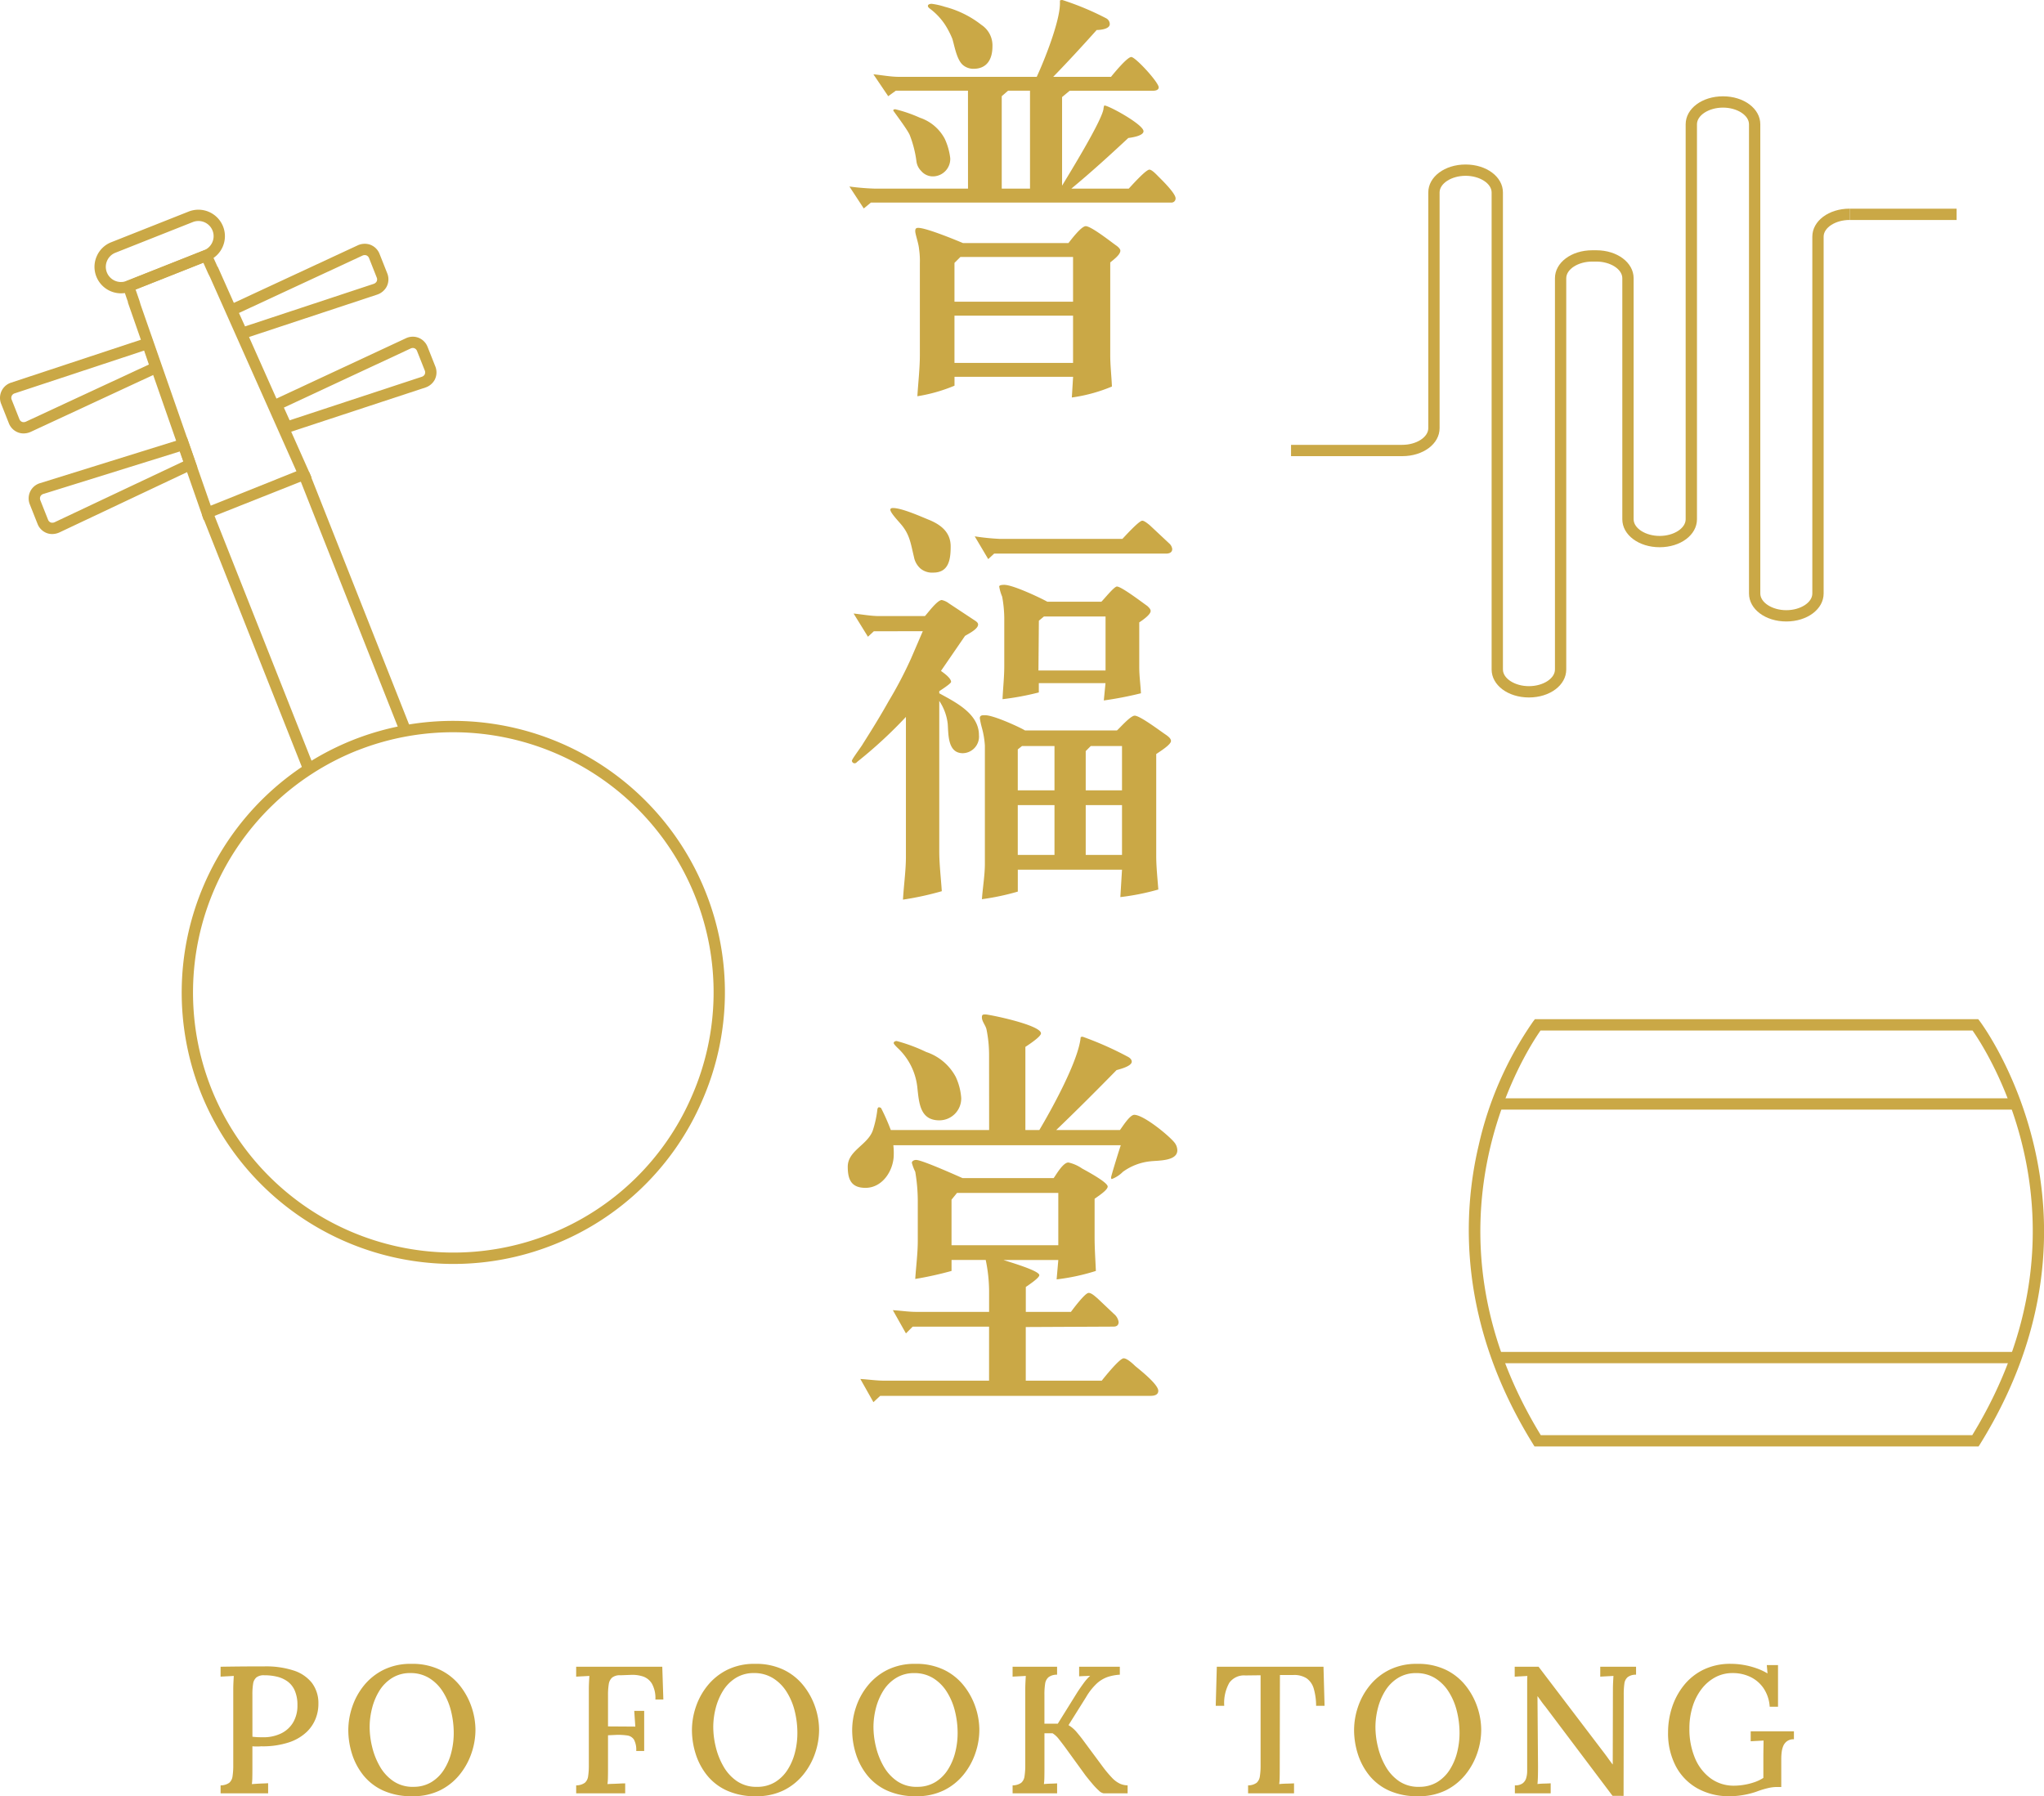 <svg xmlns="http://www.w3.org/2000/svg" width="249.1" height="218.936" viewBox="0 0 249.1 218.936"><g transform="translate(0 0)"><g transform="translate(178.994 124.227)"><path d="M-495.7,368.453h-54.12l-.2-.327c-9.1-14.689-8.613-27.9-6.6-36.389a42.861,42.861,0,0,1,6.64-15.093l.208-.268h54.032l.206.268c.176.231,17.466,23.355.04,51.483Zm-53.353-1.378h52.583c15.611-25.561,1.866-46.711.033-49.323h-52.647C-550.918,320.366-564.649,341.54-549.056,367.075Z" transform="translate(557.834 -316.375)" fill="#caa846"/><rect width="63.266" height="1.378" transform="translate(3.438 40.554)" fill="#caa846"/><rect width="63.266" height="1.378" transform="translate(3.438 9.643)" fill="#caa846"/></g><g transform="translate(0 0)"><g transform="translate(103.308)"><path d="M-578.475,255.8h-8.795l-.926.669L-590,253.8c1.029.1,2.109.309,3.086.309h16.818c.977-2.109,2.829-6.789,2.829-8.949v-.36a.653.653,0,0,1,.309-.051,34.313,34.313,0,0,1,5.3,2.212.806.806,0,0,1,.463.72c0,.617-1.183.72-1.594.72-1.749,1.954-3.5,3.857-5.3,5.709h7.046c.206-.257,1.954-2.417,2.469-2.417s3.343,3.086,3.343,3.7c0,.309-.36.411-.669.411H-566.08l-.926.771v10.8c.926-1.543,4.732-7.715,5.04-9.309a1.5,1.5,0,0,1,.1-.463c.463-.051,4.783,2.314,4.783,3.137,0,.566-1.44.771-1.852.823-2.263,2.109-4.577,4.217-6.943,6.172h6.995c.206-.206,2.057-2.314,2.52-2.314.308,0,.874.617,1.08.823.411.411,2.109,2.057,2.109,2.674a.5.5,0,0,1-.566.514H-590.3l-.874.72-1.749-2.674a29.955,29.955,0,0,0,3.086.257h11.366Zm-8.846,2.263a17.1,17.1,0,0,1,2.983,1.029,5.357,5.357,0,0,1,3.034,2.572,7.754,7.754,0,0,1,.669,2.366,2.13,2.13,0,0,1-2.057,2.212,1.853,1.853,0,0,1-1.492-.669,1.984,1.984,0,0,1-.566-1.132,13.623,13.623,0,0,0-.823-3.24c-.309-.72-2.006-2.932-2.006-2.983C-587.578,258.065-587.424,258.065-587.321,258.065ZM-584.338,288V276.837a9.964,9.964,0,0,0-.1-1.749c-.051-.669-.463-1.8-.463-2.16,0-.257.052-.411.36-.411.977,0,4.474,1.44,5.452,1.852h12.858c.257-.309,1.543-2.057,2.109-2.057.669,0,3.137,1.954,3.652,2.314.154.1.566.411.566.669,0,.514-.874,1.131-1.234,1.44V288c0,1.286.154,2.572.206,3.857a19.625,19.625,0,0,1-4.886,1.337l.154-2.52h-14.452v1.08a19.779,19.779,0,0,1-4.526,1.286C-584.544,291.392-584.338,289.643-584.338,288Zm1.44-42.791a8.894,8.894,0,0,1,1.594.36,12.163,12.163,0,0,1,4.474,2.212,2.986,2.986,0,0,1,1.337,2.623c0,1.491-.617,2.726-2.314,2.726a1.975,1.975,0,0,1-1.286-.463c-.771-.669-1.029-2.366-1.286-3.189a10.6,10.6,0,0,0-.874-1.7,7.828,7.828,0,0,0-1.9-2.006c-.052-.051-.206-.154-.206-.309C-583.361,245.258-583.052,245.207-582.9,245.207Zm17.229,36.31v-5.452H-579.4l-.72.72v4.732Zm0,7.458v-5.76h-14.452v5.76Zm-5.246-21.241V255.8h-2.674l-.771.669v11.263Z" transform="translate(593.133 -244.744)" fill="#caa846"/><path d="M-590.085,293.474l-.72.669-1.749-2.829c.977.1,2.109.309,3.086.309h5.606c.309-.309,1.491-1.954,2.057-1.954a2.251,2.251,0,0,1,.874.411l3.189,2.109c.154.1.36.257.36.463,0,.566-1.183,1.131-1.594,1.389l-2.932,4.269c.36.257,1.234.874,1.234,1.337,0,.206-1.286,1.029-1.44,1.131v.257c1.954,1.08,4.835,2.469,4.835,5.092a2.02,2.02,0,0,1-1.954,2.212c-1.9,0-1.749-2.366-1.852-3.6a6.31,6.31,0,0,0-1.029-2.777v18.31c0,1.594.206,3.292.309,4.886a36.924,36.924,0,0,1-4.732,1.029c.1-1.749.36-3.549.36-5.246V303.914a54.825,54.825,0,0,1-5.966,5.5.366.366,0,0,1-.309.154.332.332,0,0,1-.309-.309c0-.206,1.183-1.749,1.337-2.057,1.08-1.7,2.16-3.446,3.137-5.195a49.936,49.936,0,0,0,2.726-5.195l1.44-3.343Zm7.252-7.149a2.214,2.214,0,0,1-1.594-.514,2.505,2.505,0,0,1-.771-1.389c-.411-1.7-.514-2.777-1.646-4.063-.257-.309-1.234-1.337-1.234-1.7,0-.154.154-.206.308-.206,1.132,0,3.5,1.08,4.526,1.492,1.44.617,2.52,1.543,2.52,3.189C-580.724,284.679-580.93,286.325-582.833,286.325ZM-557.374,280c.257,0,.669.36.874.514l2.417,2.263a1.076,1.076,0,0,1,.36.669c0,.463-.411.566-.771.566h-20.932l-.72.669-1.646-2.775a28.365,28.365,0,0,0,2.983.307h15.018C-559.637,282.058-557.786,280-557.374,280Zm-2.469,42.534h-12.7v2.674a30.173,30.173,0,0,1-4.372.926c.1-1.44.36-2.932.36-4.32v-14.4a10.538,10.538,0,0,0-.36-2.16,9.714,9.714,0,0,1-.257-1.183c0-.411.411-.36.669-.36,1.029,0,4.269,1.492,4.835,1.852h11.212c.36-.309,1.646-1.8,2.16-1.8.669,0,3.292,2.006,3.857,2.366.206.154.566.411.566.72,0,.463-1.44,1.337-1.8,1.594v12.395c0,1.337.154,2.777.257,4.115a29.288,29.288,0,0,1-4.629.924Zm-14.349-24.79v-5.915a15.012,15.012,0,0,0-.257-2.572,5.6,5.6,0,0,1-.36-1.234c0-.206.514-.206.617-.206,1.08,0,4.526,1.646,5.246,2.057h6.583c.206-.154,1.543-1.852,1.9-1.852.566,0,3.24,2.057,3.7,2.366.154.154.411.36.411.617,0,.463-1.08,1.183-1.389,1.389v5.452c0,1.08.154,2.16.206,3.189a43.935,43.935,0,0,1-4.526.874l.206-2.109h-8.126v1.132a33.405,33.405,0,0,1-4.423.823C-574.347,300.417-574.192,299.08-574.192,297.743Zm6.12,15.121v-5.4h-3.96l-.514.411v4.989Zm0,7.869v-6.069h-4.475v6.069Zm6.223-22.475v-6.583h-7.509l-.617.514-.052,6.069Zm2.006,14.606v-5.4h-3.806l-.617.617v4.783Zm-4.423,1.8v6.069h4.423v-6.069Z" transform="translate(593.273 -216.533)" fill="#caa846"/><path d="M-575.81,316.941a15.6,15.6,0,0,0-.309-3.034c-.1-.514-.566-.977-.566-1.491,0-.309.1-.358.411-.358.463,0,6.789,1.284,6.789,2.313,0,.411-1.594,1.442-1.9,1.646v10.134h1.7c1.44-2.419,4.783-8.437,5.04-11.317a.385.385,0,0,1,.257-.051,40.469,40.469,0,0,1,5.452,2.417c.206.1.514.309.514.617,0,.566-1.492.926-1.852,1.029-2.417,2.469-4.886,4.937-7.355,7.305h7.766c.257-.309,1.183-1.853,1.749-1.853,1.183,0,4.474,2.726,4.989,3.5a1.555,1.555,0,0,1,.257.823c0,1.337-2.366,1.234-3.24,1.337a6.879,6.879,0,0,0-3.394,1.286,3.773,3.773,0,0,1-1.337.876c-.1,0-.1-.1-.1-.208,0-.154,1.029-3.5,1.183-3.909h-27.721a7.983,7.983,0,0,1,.051,1.133c0,1.9-1.337,4.061-3.446,4.061-1.7,0-2.16-.977-2.16-2.572,0-1.953,2.366-2.623,3.034-4.372a12.884,12.884,0,0,0,.566-2.52c0-.1.051-.36.206-.36a.543.543,0,0,1,.257.1,25.885,25.885,0,0,1,1.183,2.676h11.983Zm0,33.173h-9.309l-.823.823-1.594-2.829c.926.051,1.9.206,2.829.206h8.9v-2.572a19.024,19.024,0,0,0-.411-3.753h-4.166v1.335a42.308,42.308,0,0,1-4.423.977c.1-1.543.309-3.137.309-4.629v-4.937a21.469,21.469,0,0,0-.309-3.5,5.724,5.724,0,0,1-.411-1.08c0-.257.309-.36.514-.36.72,0,4.937,1.9,5.657,2.212h11.109c.309-.411,1.131-1.9,1.8-1.9a4.725,4.725,0,0,1,1.646.72c.154.1,3.137,1.646,3.137,2.212,0,.463-1.337,1.286-1.594,1.491v4.732c0,1.337.1,2.728.154,4.063a25.585,25.585,0,0,1-4.783,1.029l.206-2.364h-6.686c.566.2,4.371,1.284,4.371,1.85,0,.36-1.44,1.288-1.646,1.442v3.033h5.5c.154-.206,1.7-2.314,2.16-2.314.36,0,.823.463,1.08.669l2.006,1.9a1.592,1.592,0,0,1,.566.975c0,.411-.257.566-.617.566l-10.7.051V356.7h9.258c.206-.257,2.16-2.726,2.674-2.726.411,0,1.131.669,1.389.926.36.309,2.829,2.212,2.829,3.034,0,.566-.617.617-.977.617h-32.916l-.823.771-1.594-2.829c.926.051,1.954.206,2.88.206h12.806ZM-587.073,315.3a20.427,20.427,0,0,1,3.6,1.337,6.358,6.358,0,0,1,3.6,3.034,7.311,7.311,0,0,1,.669,2.573,2.667,2.667,0,0,1-2.674,2.724c-2.366,0-2.469-2.16-2.674-4.012a7.691,7.691,0,0,0-2.211-4.629c-.1-.1-.669-.617-.669-.771C-587.433,315.349-587.176,315.3-587.073,315.3Zm19.7,24.893v-6.378h-12.343l-.669.823v5.555Z" transform="translate(593.039 -188.414)" fill="#caa846"/></g><g transform="translate(0 25.559)"><path d="M-646.412,282.9a1.844,1.844,0,0,1-.575-.09,1.943,1.943,0,0,1-1.216-1.155l-.935-2.358a1.948,1.948,0,0,1,.1-1.673,1.951,1.951,0,0,1,1.131-.922l17.055-5.639,1.422,4.166-16.094,7.474A2.148,2.148,0,0,1-646.412,282.9Zm14.695-10.1-15.76,5.211a.586.586,0,0,0-.362.285.578.578,0,0,0-.018.494l.935,2.36a.577.577,0,0,0,.354.351.659.659,0,0,0,.474-.051l14.957-6.949Z" transform="translate(649.281 -255.629)" fill="#caa846"/><path d="M-631.281,298.283l-.23-.689-9.019-25.859.026-.009c-.059-.165-.123-.353-.189-.538-.511-1.46-.63-1.807.005-2.061l9.44-3.74c.635-.255.792.083,1.423,1.508.079.176.158.353.228.511l.024-.011,11.429,25.673Zm-7.691-26.261,8.543,24.492,10.444-4.192-10.529-23.653c-.114-.191-.268-.538-.569-1.214-.086-.193-.171-.386-.246-.555l-8.258,3.271c.059.171.127.367.195.562C-639.144,271.442-639.02,271.8-638.972,272.022Z" transform="translate(656.11 -260.441)" fill="#caa846"/><path d="M-632.6,276.688l-1.815-4.008,16.269-7.559a2.031,2.031,0,0,1,1.471-.112,1.949,1.949,0,0,1,1.214,1.155l.935,2.358a1.953,1.953,0,0,1-.1,1.673,2.041,2.041,0,0,1-1.113.915l-.018.006Zm0-3.334.742,1.637,15.659-5.178a.685.685,0,0,0,.375-.288.581.581,0,0,0,.015-.492l-.933-2.36a.581.581,0,0,0-.353-.349.664.664,0,0,0-.481.051Z" transform="translate(661.72 -260.766)" fill="#caa846"/><path d="M-629.665,282.973l-1.769-3.918,16.671-7.772a1.957,1.957,0,0,1,1.458-.1,1.956,1.956,0,0,1,1.2,1.155l.935,2.36a1.958,1.958,0,0,1-.083,1.664,2.01,2.01,0,0,1-1.1.913Zm.046-3.246.7,1.55,16.115-5.307a.6.6,0,0,0,.338-.27.586.586,0,0,0,.013-.5l-.935-2.36a.582.582,0,0,0-.349-.353.6.6,0,0,0-.45.044Z" transform="translate(664.217 -255.607)" fill="#caa846"/><path d="M-639.779,272.852a3.233,3.233,0,0,1-3.005-2.039,3.2,3.2,0,0,1,.04-2.469,3.2,3.2,0,0,1,1.773-1.719l9.438-3.74a3.232,3.232,0,0,1,4.188,1.813,3.205,3.205,0,0,1-.039,2.469,3.215,3.215,0,0,1-1.772,1.719l-9.438,3.738A3.209,3.209,0,0,1-639.779,272.852Zm9.43-8.815a1.871,1.871,0,0,0-.678.129l-9.437,3.74a1.838,1.838,0,0,0-1.016.986,1.833,1.833,0,0,0-.022,1.414,1.851,1.851,0,0,0,2.4,1.038l9.438-3.738a1.844,1.844,0,0,0,1.016-.986,1.842,1.842,0,0,0,.024-1.414A1.853,1.853,0,0,0-630.349,264.037Z" transform="translate(654.528 -262.659)" fill="#caa846"/><path d="M-644.515,289.547a1.876,1.876,0,0,1-.575-.088,1.948,1.948,0,0,1-1.21-1.155l-.935-2.359a1.959,1.959,0,0,1,.088-1.668,1.945,1.945,0,0,1,1.124-.922l17.931-5.586,1.269,3.642-16.82,7.946A2.161,2.161,0,0,1-644.515,289.547Zm15.56-10.066-16.645,5.184a.58.58,0,0,0-.338.272.6.6,0,0,0-.017.5l.935,2.359a.583.583,0,0,0,.353.351.671.671,0,0,0,.467-.048l15.668-7.4Z" transform="translate(650.873 -250.014)" fill="#caa846"/><path d="M-604.09,362.777a33.153,33.153,0,0,1-30.815-20.91A33.14,33.14,0,0,1-616.322,298.9h0a33.136,33.136,0,0,1,42.965,18.585,32.875,32.875,0,0,1-.408,25.324,32.874,32.874,0,0,1-18.175,17.639A32.966,32.966,0,0,1-604.09,362.777Zm-11.723-62.594a31.765,31.765,0,0,0-17.812,41.178,31.753,31.753,0,0,0,41.176,17.808,31.5,31.5,0,0,0,17.42-16.9,31.516,31.516,0,0,0,.391-24.272,31.761,31.761,0,0,0-41.176-17.81Z" transform="translate(659.365 -234.277)" fill="#caa846"/><rect width="1.378" height="33.46" transform="matrix(0.93, -0.368, 0.368, 0.93, 36.406, 32.508)" fill="#caa846"/><rect width="1.377" height="33.459" transform="translate(24.609 37.181) rotate(-21.61)" fill="#caa846"/></g><path d="M-531.632,321.408c-2.551,0-4.548-1.5-4.548-3.407V259.854c0-1.1-1.451-2.03-3.17-2.03s-3.17.929-3.17,2.03v28.734c0,1.91-2,3.407-4.548,3.407h-13.556v-1.378h13.556c1.717,0,3.17-.93,3.17-2.03V259.854c0-1.91,2-3.407,4.548-3.407s4.548,1.5,4.548,3.407V318c0,1.1,1.451,2.03,3.17,2.03s3.17-.929,3.17-2.03V270.309c0-1.912,2-3.409,4.548-3.409h.494c2.549,0,4.546,1.5,4.546,3.409v29.378c0,1.1,1.453,2.032,3.172,2.032s3.17-.931,3.17-2.032V251.544c0-1.912,2-3.409,4.548-3.409s4.548,1.5,4.548,3.409v57.193c0,1.1,1.453,2.032,3.17,2.032s3.17-.929,3.17-2.032v-43.5c0-1.912,2-3.409,4.548-3.409v1.378c-1.719,0-3.17.931-3.17,2.031v43.5c0,1.912-2,3.409-4.548,3.409s-4.548-1.5-4.548-3.409V251.544c0-1.1-1.451-2.032-3.17-2.032s-3.17.931-3.17,2.032v48.143c0,1.912-2,3.409-4.548,3.409s-4.55-1.5-4.55-3.409V270.309c0-1.1-1.451-2.031-3.169-2.031h-.494c-1.719,0-3.17.929-3.17,2.031V318C-527.084,319.911-529.082,321.408-531.632,321.408Z" transform="translate(717.962 -236.396)" fill="#caa846"/><rect width="13.033" height="1.378" transform="translate(225.416 25.437)" fill="#caa846"/></g></g><path d="M.636,6.22a1.825,1.825,0,0,0,1.047-.309,1.253,1.253,0,0,0,.408-.794,8.427,8.427,0,0,0,.088-1.345V-5.4q0-.485.022-.937t.044-.782q-.375.022-.816.044t-.794.044V-8.239q1.3-.022,2.645-.033t2.733-.011a10.9,10.9,0,0,1,3.516.5,4.648,4.648,0,0,1,2.226,1.5,4.079,4.079,0,0,1,.8,2.524,4.836,4.836,0,0,1-.309,1.774,4.567,4.567,0,0,1-1.124,1.7A5.787,5.787,0,0,1,8.979.974a10.227,10.227,0,0,1-3.405.485q-.22.022-.5.022t-.562-.022V4.236q0,.6-.011,1.069a6.163,6.163,0,0,1-.055.76l.661-.044Q5.463,6,5.8,5.989t.628-.033V7.19H.636ZM4.515.291q.375.044.65.055t.65.011A4.913,4.913,0,0,0,8-.106,3.445,3.445,0,0,0,9.475-1.45,3.994,3.994,0,0,0,10-3.544a4.354,4.354,0,0,0-.32-1.774A2.722,2.722,0,0,0,8.8-6.443a3.624,3.624,0,0,0-1.289-.584A6.531,6.531,0,0,0,5.97-7.2,1.471,1.471,0,0,0,5-6.939a1.259,1.259,0,0,0-.4.771,7.836,7.836,0,0,0-.088,1.3ZM24,7.543a8.3,8.3,0,0,1-3.582-.705,6.6,6.6,0,0,1-2.414-1.885,8.009,8.009,0,0,1-1.367-2.612A9.7,9.7,0,0,1,16.2-.525a8.849,8.849,0,0,1,.474-2.81A8.339,8.339,0,0,1,18.1-5.947a7.194,7.194,0,0,1,2.4-1.918,7.43,7.43,0,0,1,3.383-.727,7.782,7.782,0,0,1,3.494.727A6.966,6.966,0,0,1,29.8-5.936a8.628,8.628,0,0,1,1.422,2.612,8.749,8.749,0,0,1,.474,2.8,8.786,8.786,0,0,1-.474,2.788,8.474,8.474,0,0,1-1.433,2.623,7.165,7.165,0,0,1-2.392,1.929A7.413,7.413,0,0,1,24,7.543Zm.11-1.146a4.161,4.161,0,0,0,2.215-.573,4.728,4.728,0,0,0,1.543-1.532,7.143,7.143,0,0,0,.893-2.116,9.554,9.554,0,0,0,.287-2.3,11.094,11.094,0,0,0-.331-2.722,7.907,7.907,0,0,0-1-2.358A5.179,5.179,0,0,0,26.05-6.862a4.307,4.307,0,0,0-2.292-.606,4.1,4.1,0,0,0-2.226.6,4.8,4.8,0,0,0-1.543,1.554A7.55,7.55,0,0,0,19.1-3.2a9.3,9.3,0,0,0-.3,2.325,10.344,10.344,0,0,0,.309,2.425,8.861,8.861,0,0,0,.948,2.381A5.406,5.406,0,0,0,21.7,5.713,4.183,4.183,0,0,0,24.111,6.4Zm19.86.794V6.22a1.825,1.825,0,0,0,1.047-.309,1.253,1.253,0,0,0,.408-.794,8.428,8.428,0,0,0,.088-1.345V-5.4q0-.485.022-.937t.044-.782q-.375.022-.816.044t-.794.044V-8.239H54.462l.132,3.99h-.97a3.606,3.606,0,0,0-.419-1.918,2.024,2.024,0,0,0-1.08-.882,4.127,4.127,0,0,0-1.433-.2L49.371-7.2a1.512,1.512,0,0,0-1.025.287,1.352,1.352,0,0,0-.408.816,8.428,8.428,0,0,0-.088,1.345V-.965l3.328.022-.132-1.918h1.212V2.032h-.97A2.626,2.626,0,0,0,51.013.644a1.156,1.156,0,0,0-.827-.507A7.566,7.566,0,0,0,48.82.07l-.97.044V4.236q0,.6-.011,1.069a6.162,6.162,0,0,1-.055.76q.331-.022.716-.033T49.26,6q.375-.022.683-.022V7.19Zm21.91.353A8.3,8.3,0,0,1,62.3,6.837a6.6,6.6,0,0,1-2.414-1.885,8.009,8.009,0,0,1-1.367-2.612,9.7,9.7,0,0,1-.441-2.865,8.849,8.849,0,0,1,.474-2.81,8.339,8.339,0,0,1,1.433-2.612,7.194,7.194,0,0,1,2.4-1.918,7.43,7.43,0,0,1,3.383-.727,7.782,7.782,0,0,1,3.494.727,6.966,6.966,0,0,1,2.414,1.929A8.628,8.628,0,0,1,73.1-3.324a8.749,8.749,0,0,1,.474,2.8A8.786,8.786,0,0,1,73.1,2.264a8.474,8.474,0,0,1-1.433,2.623,7.165,7.165,0,0,1-2.392,1.929A7.413,7.413,0,0,1,65.88,7.543ZM65.99,6.4a4.161,4.161,0,0,0,2.215-.573,4.728,4.728,0,0,0,1.543-1.532,7.143,7.143,0,0,0,.893-2.116,9.554,9.554,0,0,0,.287-2.3A11.094,11.094,0,0,0,70.6-2.85a7.907,7.907,0,0,0-1-2.358A5.179,5.179,0,0,0,67.93-6.862a4.307,4.307,0,0,0-2.292-.606,4.1,4.1,0,0,0-2.226.6,4.8,4.8,0,0,0-1.543,1.554A7.55,7.55,0,0,0,60.976-3.2a9.3,9.3,0,0,0-.3,2.325,10.344,10.344,0,0,0,.309,2.425,8.861,8.861,0,0,0,.948,2.381,5.406,5.406,0,0,0,1.642,1.785A4.183,4.183,0,0,0,65.99,6.4ZM85.409,7.543a8.3,8.3,0,0,1-3.582-.705,6.6,6.6,0,0,1-2.414-1.885,8.009,8.009,0,0,1-1.367-2.612,9.7,9.7,0,0,1-.441-2.865,8.849,8.849,0,0,1,.474-2.81,8.339,8.339,0,0,1,1.433-2.612,7.194,7.194,0,0,1,2.4-1.918A7.43,7.43,0,0,1,85.3-8.592a7.782,7.782,0,0,1,3.494.727,6.966,6.966,0,0,1,2.414,1.929,8.628,8.628,0,0,1,1.422,2.612,8.749,8.749,0,0,1,.474,2.8,8.786,8.786,0,0,1-.474,2.788A8.474,8.474,0,0,1,91.2,4.887,7.165,7.165,0,0,1,88.8,6.815,7.413,7.413,0,0,1,85.409,7.543Zm.11-1.146a4.161,4.161,0,0,0,2.215-.573,4.728,4.728,0,0,0,1.543-1.532,7.143,7.143,0,0,0,.893-2.116,9.553,9.553,0,0,0,.287-2.3,11.094,11.094,0,0,0-.331-2.722,7.907,7.907,0,0,0-1-2.358,5.179,5.179,0,0,0-1.664-1.653,4.307,4.307,0,0,0-2.292-.606,4.1,4.1,0,0,0-2.226.6A4.8,4.8,0,0,0,81.4-5.319,7.55,7.55,0,0,0,80.5-3.2a9.3,9.3,0,0,0-.3,2.325,10.344,10.344,0,0,0,.309,2.425,8.861,8.861,0,0,0,.948,2.381,5.406,5.406,0,0,0,1.642,1.785A4.183,4.183,0,0,0,85.519,6.4Zm11.638.794V6.22A1.825,1.825,0,0,0,98.2,5.912a1.253,1.253,0,0,0,.408-.794A8.427,8.427,0,0,0,98.7,3.774V-5.4q0-.485.022-.937t.044-.782q-.375.022-.816.044t-.794.044V-8.239h5.422v.97a1.688,1.688,0,0,0-1.036.3,1.266,1.266,0,0,0-.419.794,8.387,8.387,0,0,0-.088,1.356V-1.3h1.631l2.4-3.857q.331-.507.749-1.08a5.673,5.673,0,0,1,.794-.9q-.331.022-.694.033t-.65.033V-8.239h4.959v.97A5.706,5.706,0,0,0,108.763-7a3.866,3.866,0,0,0-1.311.771,7.318,7.318,0,0,0-1.345,1.7L103.969-1.12a3.937,3.937,0,0,1,.948.794q.375.441.727.9l2.4,3.24a14.782,14.782,0,0,0,1.223,1.477,3.2,3.2,0,0,0,.981.727,2.334,2.334,0,0,0,.926.2v.97h-2.932a1.068,1.068,0,0,1-.573-.331,8.153,8.153,0,0,1-.8-.838q-.43-.507-.827-1.014L103.55,1.569q-.375-.507-.76-.992a2.885,2.885,0,0,0-.76-.705h-.992V4.236q0,.6-.011,1.069a6.165,6.165,0,0,1-.055.76q.375-.044.827-.055t.782-.033V7.19ZM134.144-3.478a7.5,7.5,0,0,0-.287-2.094,2.309,2.309,0,0,0-.871-1.256,2.784,2.784,0,0,0-1.664-.4h-1.587l-.022,11.462q0,.6-.011,1.069a6.164,6.164,0,0,1-.055.76q.419-.044.915-.055t.893-.033V7.19h-5.6V6.22a1.766,1.766,0,0,0,1.036-.309,1.291,1.291,0,0,0,.4-.8,8.469,8.469,0,0,0,.088-1.334V-7.2l-1.852.022a2.206,2.206,0,0,0-1.962.9,5.033,5.033,0,0,0-.617,2.8h-1.036l.132-4.761h13l.132,4.761ZM146.576,7.543a8.3,8.3,0,0,1-3.582-.705,6.6,6.6,0,0,1-2.414-1.885,8.009,8.009,0,0,1-1.367-2.612,9.7,9.7,0,0,1-.441-2.865,8.848,8.848,0,0,1,.474-2.81,8.338,8.338,0,0,1,1.433-2.612,7.194,7.194,0,0,1,2.4-1.918,7.43,7.43,0,0,1,3.383-.727,7.782,7.782,0,0,1,3.494.727,6.966,6.966,0,0,1,2.414,1.929,8.628,8.628,0,0,1,1.422,2.612,8.749,8.749,0,0,1,.474,2.8,8.785,8.785,0,0,1-.474,2.788,8.473,8.473,0,0,1-1.433,2.623,7.165,7.165,0,0,1-2.392,1.929A7.413,7.413,0,0,1,146.576,7.543Zm.11-1.146a4.161,4.161,0,0,0,2.215-.573,4.728,4.728,0,0,0,1.543-1.532,7.142,7.142,0,0,0,.893-2.116,9.554,9.554,0,0,0,.287-2.3,11.093,11.093,0,0,0-.331-2.722,7.908,7.908,0,0,0-1-2.358,5.179,5.179,0,0,0-1.664-1.653,4.307,4.307,0,0,0-2.292-.606,4.1,4.1,0,0,0-2.226.6,4.8,4.8,0,0,0-1.543,1.554,7.55,7.55,0,0,0-.893,2.116,9.3,9.3,0,0,0-.3,2.325,10.344,10.344,0,0,0,.309,2.425,8.86,8.86,0,0,0,.948,2.381,5.406,5.406,0,0,0,1.642,1.785A4.183,4.183,0,0,0,146.686,6.4Zm23.585,1.1-8.2-10.889q-.242-.287-.463-.6t-.463-.639h-.022l.066,8.574q0,.551-.011,1.1t-.055,1.014q.375-.044.827-.055t.782-.033V7.19h-4.364V6.22a1.533,1.533,0,0,0,.937-.242,1.233,1.233,0,0,0,.441-.639,3.178,3.178,0,0,0,.121-.926V-6.344q0-.441.022-.771-.353.022-.782.044t-.76.044V-8.239h2.91l7.759,10.205q.375.485.672.9t.584.794h.022l.022-9.059q0-.485.022-.937t.044-.782l-.838.044q-.441.022-.771.044V-8.239h4.364v.97a1.636,1.636,0,0,0-1.025.3,1.246,1.246,0,0,0-.4.794,9.566,9.566,0,0,0-.077,1.356L171.615,7.5Zm14.261.044a7.814,7.814,0,0,1-3.946-.97,6.642,6.642,0,0,1-2.623-2.722,8.629,8.629,0,0,1-.926-4.089,9.824,9.824,0,0,1,.474-3.02,8.473,8.473,0,0,1,1.433-2.689,6.961,6.961,0,0,1,2.4-1.929,7.473,7.473,0,0,1,3.361-.716,9.256,9.256,0,0,1,1.521.132,9.451,9.451,0,0,1,1.554.4,7.21,7.21,0,0,1,1.378.639l-.088-1.014h1.367v5.07h-1.014a4.546,4.546,0,0,0-.738-2.237,4.074,4.074,0,0,0-1.609-1.389,4.925,4.925,0,0,0-2.171-.474,4.4,4.4,0,0,0-2.127.518,5.231,5.231,0,0,0-1.664,1.433,6.808,6.808,0,0,0-1.091,2.149,8.821,8.821,0,0,0-.386,2.645,9.112,9.112,0,0,0,.672,3.6,5.821,5.821,0,0,0,1.907,2.48,4.756,4.756,0,0,0,2.887.9,7.46,7.46,0,0,0,1.157-.1,7.832,7.832,0,0,0,1.256-.309,4.908,4.908,0,0,0,1.135-.54V2.848q0-.551.011-1.091t.011-1q-.353.022-.794.044t-.771.044V-.37h5.268V.6a1.369,1.369,0,0,0-.849.242,1.387,1.387,0,0,0-.463.606,2.963,2.963,0,0,0-.187.771,7.1,7.1,0,0,0-.044.76V6.419h-.573a4.86,4.86,0,0,0-1.08.143,11.541,11.541,0,0,0-1.389.43,9.7,9.7,0,0,1-1.565.4A9.847,9.847,0,0,1,184.532,7.543Z" transform="translate(26.248 211.393)" fill="#caa846"/></svg>